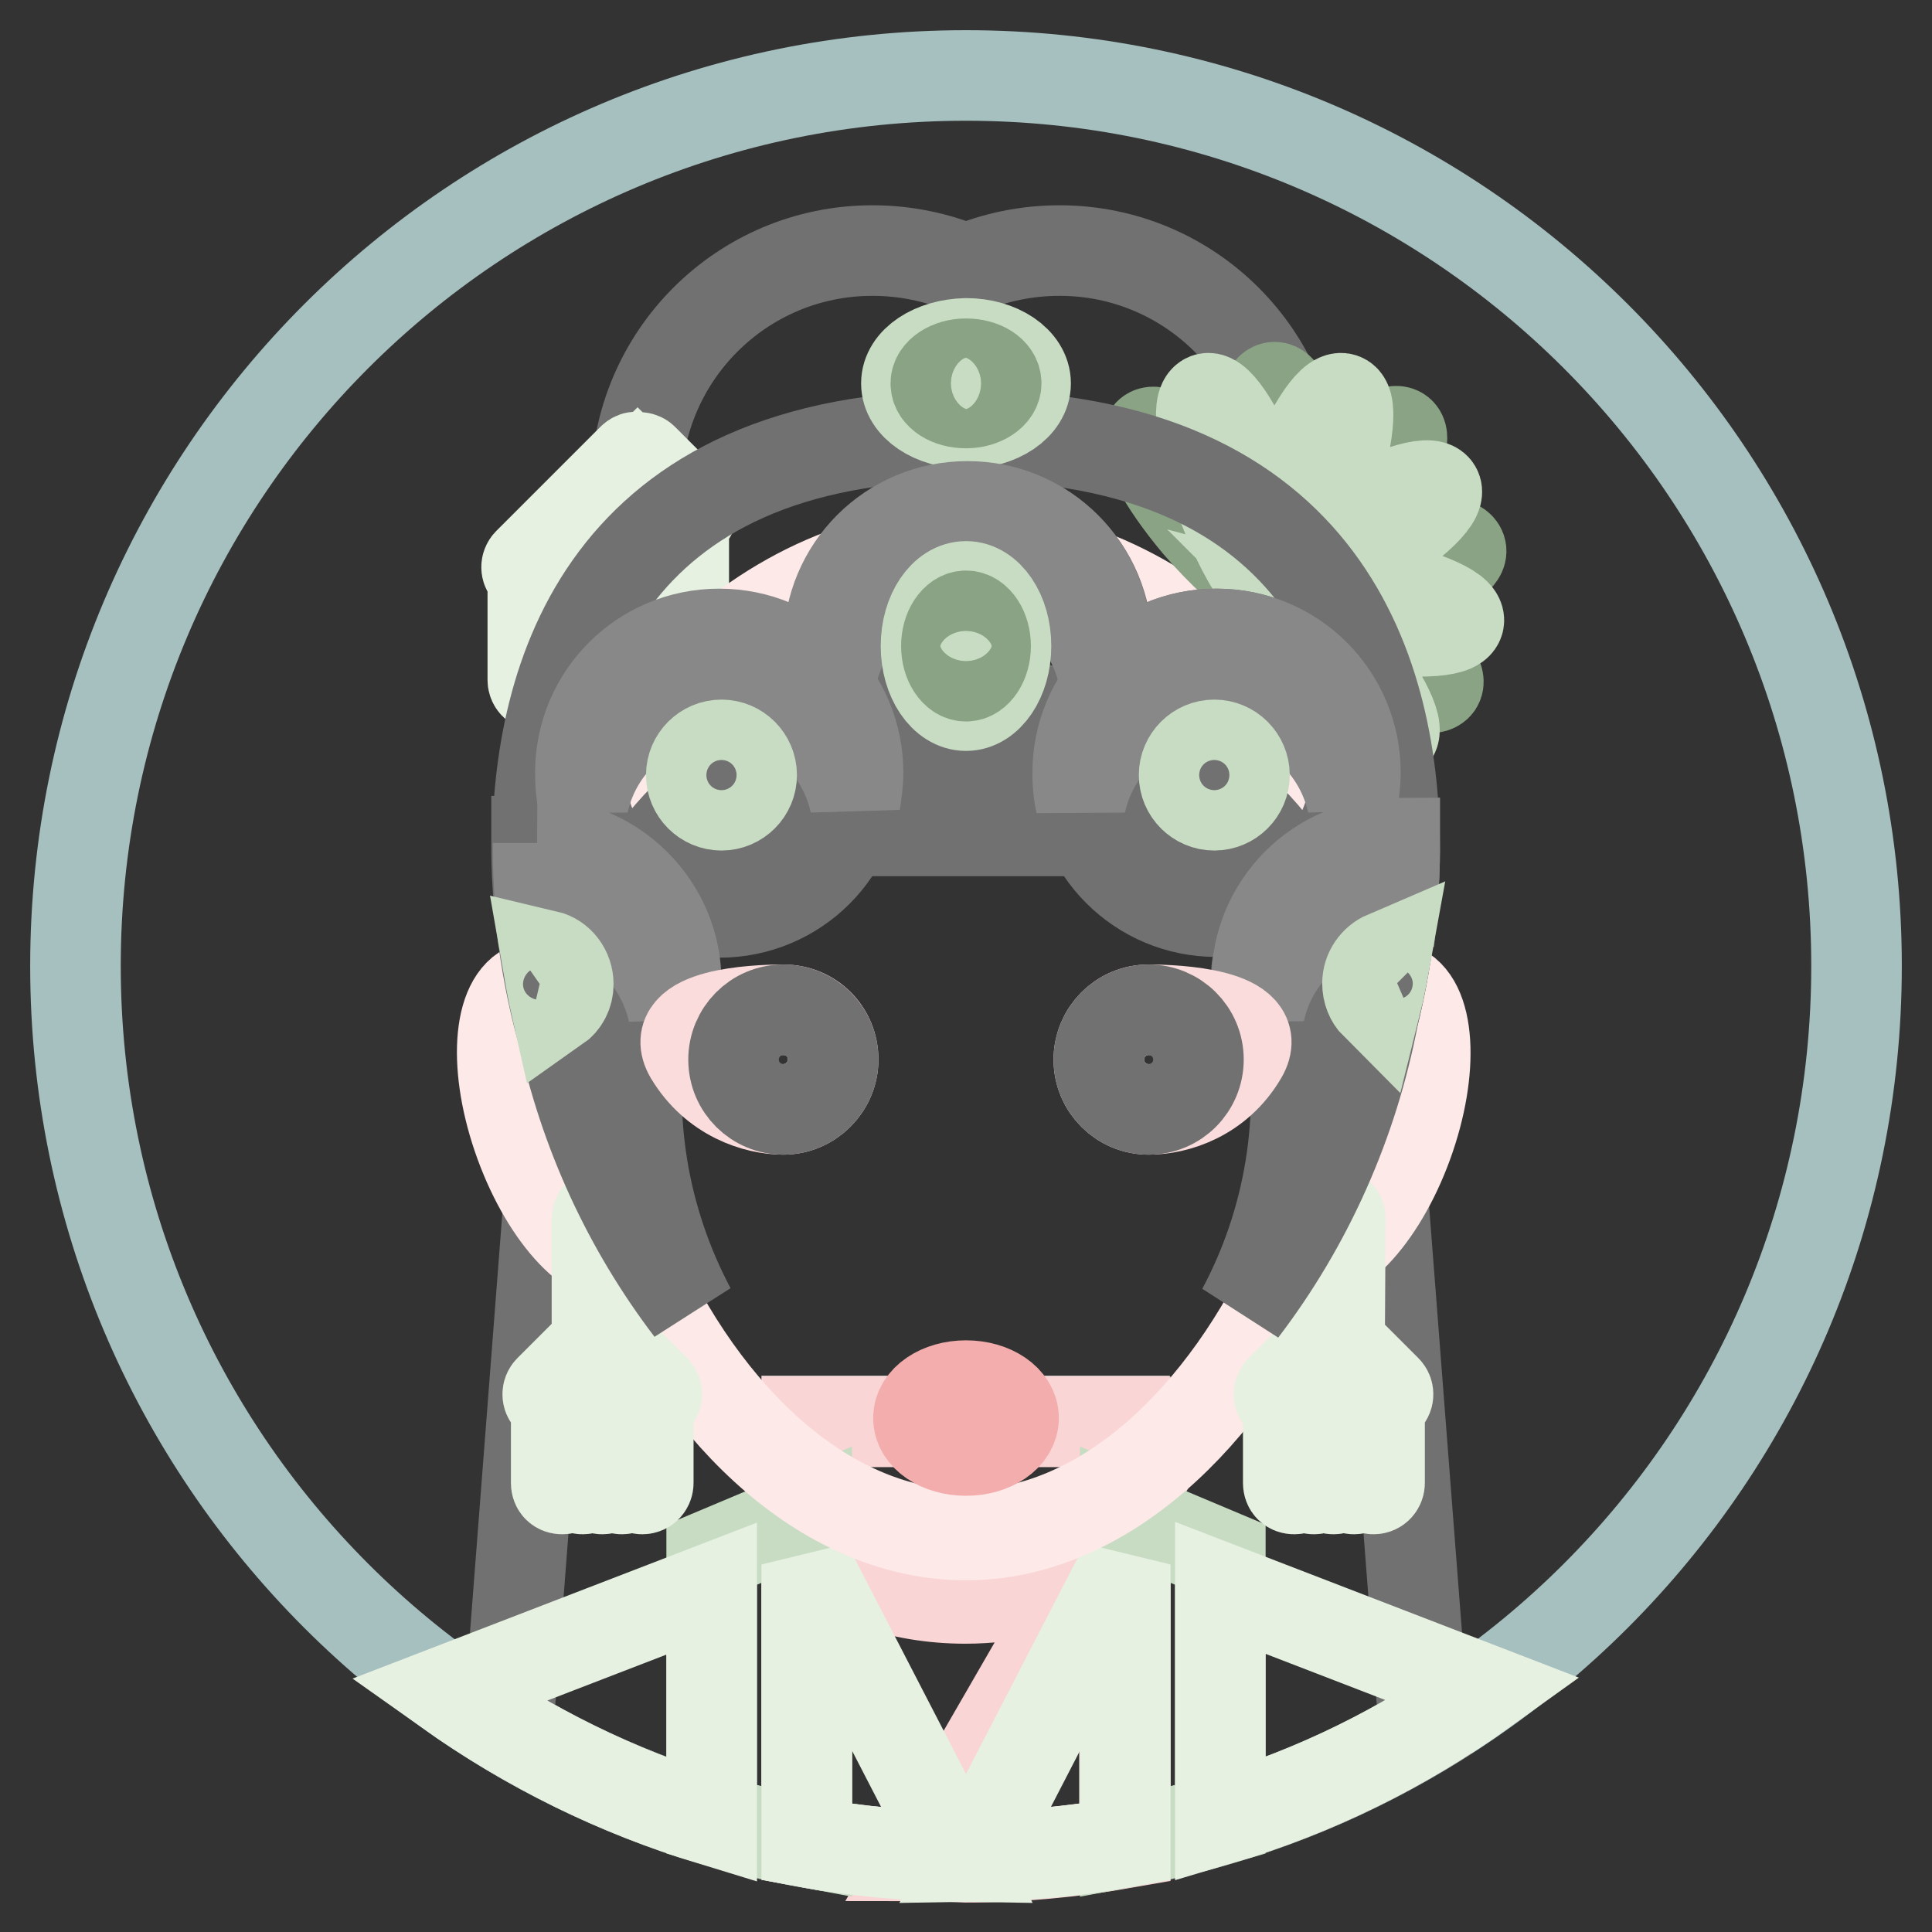 <?xml version="1.0" encoding="utf-8"?>
<!-- Svg Vector Icons : http://www.onlinewebfonts.com/icon -->
<!DOCTYPE svg PUBLIC "-//W3C//DTD SVG 1.1//EN" "http://www.w3.org/Graphics/SVG/1.1/DTD/svg11.dtd">
<svg version="1.1" xmlns="http://www.w3.org/2000/svg" xmlns:xlink="http://www.w3.org/1999/xlink" x="0px" y="0px" viewBox="0 0 256 256" enable-background="new 0 0 256 256" xml:space="preserve">
<rect x="0" y="0" width="256" height="256" fill="#333333" stroke="none"/>
<g> <path stroke-width="12" fill-opacity="0" stroke="#a6bfbf"  d="M10,128c0,65.2,52.8,118,118,118c65.2,0,118-52.8,118-118c0-65.2-52.8-118-118-118C62.8,10,10,62.8,10,128z "/> <path stroke-width="12" fill-opacity="0" stroke="#717171"  d="M188.7,229.2C171,239.9,150.2,246,128,246s-43-6.1-60.7-16.8l9.6-124.4h102.2L188.7,229.2z"/> <path stroke-width="12" fill-opacity="0" stroke="#fce9e8"  d="M149.1,244.1c-6.8,1.2-13.9,1.9-21.1,1.9c-7.2,0-14.2-0.6-21.1-1.9v-55.8h42.1V244.1z"/> <path stroke-width="12" fill-opacity="0" stroke="#fad5d5"  d="M122.4,245.9l22-38.1c-4.4,2.5-10.2,4-16.5,4c-8.8,0-16.5-2.9-20.9-7.2v-16.2h42.1v55.8 c-6.8,1.2-13.9,1.9-21.1,1.9C126.1,246,124.2,245.9,122.4,245.9z"/> <path stroke-width="12" fill-opacity="0" stroke="#c8dcc3"  d="M106.9,244.1c-4.3-0.8-8.5-1.8-12.6-3V206l12.6-5.3V244.1z M161.7,241.1c-4.1,1.2-8.3,2.2-12.6,3v-43.4 l12.6,5.3V241.1z"/> <path stroke-width="12" fill-opacity="0" stroke="#e6f1e1"  d="M59.3,224l35-13.5v30.7C81.8,237.4,70,231.6,59.3,224z M161.7,241.1v-30.7l35,13.5 C186,231.6,174.2,237.4,161.7,241.1z M149.1,244.1c-6.5,1.2-13.2,1.8-20,1.9l20-38.7V244.1z M126.9,246c-6.8-0.1-13.5-0.7-20-1.9 v-36.8L126.9,246z"/> <path stroke-width="12" fill-opacity="0" stroke="#717171"  d="M128,35.7c3.8-1.6,8-2.5,12.4-2.5c17.3,0,31.3,14,31.3,31.3v45.6H84.3V64.5c0-17.3,14-31.3,31.3-31.3 C120,33.2,124.2,34.1,128,35.7z"/> <path stroke-width="12" fill-opacity="0" stroke="#e6f1e1"  d="M84.5,62.4L71.1,75.7c-0.3,0.3-0.8,0.3-1.1,0c-0.3-0.3-0.3-0.8,0-1.1l13.8-13.8c0.2-0.2,0.4-0.3,0.7-0.2 c0.2,0,0.5,0,0.7,0.2l6.3,6.3c0.3,0.3,0.3,0.8,0,1.1c-0.3,0.3-0.8,0.3-1.1,0L84.5,62.4z M81.9,67.1c0.4,0,0.8,0.3,0.8,0.8V90 c0,0.4-0.3,0.8-0.8,0.8s-0.8-0.3-0.8-0.8V67.9C81.1,67.4,81.5,67.1,81.9,67.1z M84.5,64.5c0.4,0,0.8,0.3,0.8,0.8V90 c0,0.4-0.3,0.8-0.8,0.8c-0.4,0-0.8-0.3-0.8-0.8V65.3C83.8,64.8,84.1,64.5,84.5,64.5z M87.2,67.1c0.4,0,0.8,0.3,0.8,0.8V90 c0,0.4-0.3,0.8-0.8,0.8c-0.4,0-0.8-0.3-0.8-0.8V67.9C86.4,67.4,86.8,67.1,87.2,67.1z M79.3,69.8c0.4,0,0.8,0.3,0.8,0.8v19.5 c0,0.4-0.3,0.8-0.8,0.8c-0.4,0-0.8-0.3-0.8-0.8V70.6C78.5,70.1,78.8,69.8,79.3,69.8z M76.6,72.4c0.4,0,0.8,0.3,0.8,0.8v16.9 c0,0.4-0.3,0.8-0.8,0.8c-0.4,0-0.8-0.3-0.8-0.8V73.2C75.8,72.8,76.2,72.4,76.6,72.4z M74,75.1c0.4,0,0.8,0.3,0.8,0.8v14.2 c0,0.4-0.3,0.8-0.8,0.8c-0.4,0-0.8-0.3-0.8-0.8V75.8C73.2,75.4,73.6,75.1,74,75.1z M71.4,77.7c0.4,0,0.8,0.3,0.8,0.8v11.6 c0,0.4-0.3,0.8-0.8,0.8c-0.4,0-0.8-0.3-0.8-0.8V78.5C70.6,78,70.9,77.7,71.4,77.7z M89.8,69.7c0.4,0,0.8,0.3,0.8,0.8V90 c0,0.4-0.3,0.8-0.8,0.8c-0.4,0-0.8-0.3-0.8-0.8V70.5C89,70.1,89.4,69.7,89.8,69.7z"/> <path stroke-width="12" fill-opacity="0" stroke="#fce9e8"  d="M75.4,132.1C74.1,98.6,100.8,73,128,73c27,0,53.8,26,52.7,58.7c1.6-0.9,3.1-1.3,4.5-0.8 c4.3,1.6,4.9,10.8,1.3,20.7c-3.6,9.9-10,16.5-14.3,15c-0.1,0-0.2-0.1-0.2-0.1c-9.7,21.7-26.1,36.9-44,36.9c-18,0-34.6-15-44.3-37.1 c-0.2,0.1-0.3,0.2-0.5,0.2c-4.3,1.6-10.7-5.1-14.3-15c-3.6-9.9-3-19.1,1.3-20.7C71.7,130.3,73.5,130.8,75.4,132.1L75.4,132.1z"/> <path stroke-width="12" fill-opacity="0" stroke="#e6f1e1"  d="M80.6,178l6.2,6.2c0.3,0.3,0.3,0.8,0,1.1c-0.3,0.3-0.8,0.3-1.1,0l-5.9-5.9l-5.9,5.9c-0.3,0.3-0.8,0.3-1.1,0 c-0.3-0.3-0.3-0.8,0-1.1l6.3-6.3v-16.4c0-0.4,0.3-0.8,0.8-0.8c0.4,0,0.8,0.3,0.8,0.8L80.6,178L80.6,178z M177.5,178l6.2,6.2 c0.3,0.3,0.3,0.8,0,1.1c-0.3,0.3-0.8,0.3-1.1,0l-5.9-5.9l-5.9,5.9c-0.3,0.3-0.8,0.3-1.1,0c-0.3-0.3-0.3-0.8,0-1.1l6.3-6.3v-16.4 c0-0.4,0.3-0.8,0.8-0.8c0.4,0,0.8,0.3,0.8,0.8L177.5,178L177.5,178z M174.1,184.1c0.4,0,0.8,0.3,0.8,0.8v11.6 c0,0.4-0.3,0.8-0.8,0.8s-0.8-0.3-0.8-0.8v-11.6C173.3,184.4,173.6,184.1,174.1,184.1z M176.7,181.5c0.4,0,0.8,0.3,0.8,0.8v14.2 c0,0.4-0.3,0.8-0.8,0.8s-0.8-0.3-0.8-0.8v-14.2C175.9,181.8,176.3,181.5,176.7,181.5z M179.4,184.1c0.4,0,0.8,0.3,0.8,0.8v11.6 c0,0.4-0.3,0.8-0.8,0.8c-0.4,0-0.8-0.3-0.8-0.8v-11.6C178.6,184.4,178.9,184.1,179.4,184.1z M171.5,186.7c0.4,0,0.8,0.3,0.8,0.8v9 c0,0.4-0.3,0.8-0.8,0.8s-0.8-0.3-0.8-0.8v-9C170.7,187.1,171,186.7,171.5,186.7z M182,186.7c0.4,0,0.8,0.3,0.8,0.8v9 c0,0.4-0.3,0.8-0.8,0.8c-0.4,0-0.8-0.3-0.8-0.8v-9C181.2,187.1,181.5,186.7,182,186.7z M77.2,184.1c0.4,0,0.8,0.3,0.8,0.8v11.6 c0,0.4-0.3,0.8-0.8,0.8c-0.4,0-0.8-0.3-0.8-0.8v-11.6C76.4,184.4,76.7,184.1,77.2,184.1z M79.8,181.5c0.4,0,0.8,0.3,0.8,0.8v14.2 c0,0.4-0.3,0.8-0.8,0.8c-0.4,0-0.8-0.3-0.8-0.8v-14.2C79,181.8,79.4,181.5,79.8,181.5z M82.4,184.1c0.4,0,0.8,0.3,0.8,0.8v11.6 c0,0.4-0.3,0.8-0.8,0.8c-0.4,0-0.8-0.3-0.8-0.8v-11.6C81.6,184.4,82,184.1,82.4,184.1z M74.5,186.7c0.4,0,0.8,0.3,0.8,0.8v9 c0,0.4-0.3,0.8-0.8,0.8s-0.8-0.3-0.8-0.8v-9C73.7,187.1,74.1,186.7,74.5,186.7z M85.1,186.7c0.4,0,0.8,0.3,0.8,0.8v9 c0,0.4-0.3,0.8-0.8,0.8c-0.4,0-0.8-0.3-0.8-0.8v-9C84.3,187.1,84.6,186.7,85.1,186.7z"/> <path stroke-width="12" fill-opacity="0" stroke="#8aa384"  d="M167.2,77.4c-2.1-1.3-5.3-4.2-8.5-7.9c-4.8-5.7-7.6-11.1-6.4-12.1c1.2-1,6.1,2.7,10.8,8.4 c1.2,1.4,2.2,2.8,3.1,4.1c-0.1-1.6-0.2-3.3-0.2-5.2c0-7.4,1.3-13.4,2.9-13.4c1.6,0,2.9,6,2.9,13.4c0,1.8-0.1,3.5-0.2,5 c0.9-1.3,1.9-2.6,3.1-4c4.8-5.7,9.6-9.4,10.8-8.4c1.2,1-1.7,6.4-6.4,12.1c-1.2,1.5-2.5,2.8-3.7,4c1.4-0.4,2.9-0.7,4.5-1 c7.3-1.3,13.4-1.1,13.7,0.5c0.3,1.6-5.4,3.9-12.7,5.2c-2.1,0.4-4,0.6-5.8,0.7c1.6,0.7,3.4,1.6,5.2,2.7c6.4,3.7,11,7.8,10.2,9.2 c-0.8,1.4-6.6-0.5-13-4.2c-6.2-3.6-10.6-7.5-10.2-9C167.2,77.5,167.2,77.5,167.2,77.4L167.2,77.4z"/> <path stroke-width="12" fill-opacity="0" stroke="#c8dcc3"  d="M167.3,77c-1.6-1.8-3.7-5.8-5.5-10.6c-2.5-7-3.4-13-1.9-13.6c1.5-0.5,4.7,4.7,7.3,11.6 c0.7,1.9,1.3,3.8,1.7,5.5c0.4-1.7,1-3.6,1.7-5.5c2.5-7,5.8-12.1,7.3-11.6c1.5,0.5,0.6,6.6-1.9,13.6c-0.6,1.7-1.2,3.2-1.9,4.6 c1-0.7,2.1-1.3,3.2-2c6.4-3.7,12.2-5.6,13-4.2s-3.8,5.5-10.2,9.2c-1.6,0.9-3.1,1.7-4.6,2.4c1.6,0.1,3.3,0.4,5.1,0.7 c7.3,1.3,13,3.6,12.7,5.2c-0.3,1.6-6.4,1.8-13.7,0.5c-1.8-0.3-3.4-0.7-4.9-1.1c1.1,1.1,2.2,2.3,3.4,3.7c4.8,5.7,7.6,11.1,6.4,12.1 c-1.2,1-6.1-2.7-10.8-8.4c-3.7-4.4-6.2-8.6-6.6-10.8v0c-0.1-0.1-0.1-0.2-0.1-0.4c0-0.1,0-0.2,0-0.3l0.1-0.2 C167.2,77.1,167.2,77,167.3,77L167.3,77z"/> <path stroke-width="12" fill-opacity="0" stroke="#717171"  d="M85.1,115.3l6.2,1.1c-2.8,5.4-4.9,11.4-6,17.7c-2.5,14,0,27.7,6.2,39.4c-8.3-10.9-14.1-23.5-17-37.1 c-2-7.1-3.3-16.4-3.3-23.7c0-22.8,8.6-55,56.8-55c48.2,0,56.8,32.2,56.8,55c0,6.6-1.1,15-2.8,21.8c-2.7,14.3-8.7,27.7-17.4,39.1 c6.2-11.6,8.7-25.4,6.2-39.4c-1.1-6.3-3.2-12.2-6-17.7l6.3-1.1c-8.8-13.4-24.8-22.3-43.1-22.3C109.9,93.1,93.9,102,85.1,115.3 L85.1,115.3z"/> <path stroke-width="12" fill-opacity="0" stroke="#717171"  d="M170.9,118.1c-2.8,1.7-6.1,2.7-9.7,2.7c-10.2,0-18.4-8.2-18.4-18.4c0-10.2,8.2-18.4,18.4-18.4 s18.4,8.2,18.4,18.4c0,4.6-1.7,8.7-4.4,12c2.8-1.7,6.1-2.7,9.6-2.7v1c0,8.3-1.7,19.3-4.2,26.6c-1.1,3.1-2.1,5.7-3.1,7.8 c-6.5-2.8-11.1-9.4-11.1-16.9C166.5,125.6,168.1,121.4,170.9,118.1z M82.2,115.4c-3.3-3.3-5.3-7.9-5.3-12.9 c0-10.2,8.2-18.4,18.4-18.4c10.2,0,18.4,8.2,18.4,18.4c0,10.2-8.2,18.4-18.4,18.4c-4.2,0-8-1.4-11.1-3.7c3.3,3.3,5.3,7.9,5.3,12.9 c0,7.6-4.6,14.1-11.1,16.9c-1-2.1-2-4.7-3.1-7.8c-2.5-7.2-4.2-18.3-4.2-26.6v-1C75.3,111.7,79.1,113.1,82.2,115.4z M128.3,104 c-10.2,0-18.4-8.2-18.4-18.4s8.2-18.4,18.4-18.4c10.2,0,18.4,8.2,18.4,18.4S138.5,104,128.3,104z"/> <path stroke-width="12" fill-opacity="0" stroke="#c8dcc3"  d="M120.1,50.8c0,2.9,3.5,5.3,7.9,5.3c4.4,0,7.9-2.4,7.9-5.3c0-2.9-3.5-5.3-7.9-5.3 C123.6,45.6,120.1,47.9,120.1,50.8z"/> <path stroke-width="12" fill-opacity="0" stroke="#8aa384"  d="M124,50.8c0,1.5,1.8,2.6,4,2.6c2.2,0,4-1.2,4-2.6c0-1.5-1.8-2.6-4-2.6C125.8,48.2,124,49.4,124,50.8z"/> <path stroke-width="12" fill-opacity="0" stroke="#888888"  d="M184.8,111.7v1c0,2.2-0.1,4.5-0.3,6.9c-8.7,0.2-15.9,6.3-17.6,14.5c-0.3-1.3-0.4-2.6-0.4-4 C166.5,119.9,174.7,111.7,184.8,111.7z M71.2,111.7c10.1,0.1,18.4,8.3,18.4,18.4c0,1.3-0.2,2.7-0.4,4c-1.8-8.2-9-14.3-17.6-14.5 c-0.2-2.4-0.3-4.8-0.3-6.9V111.7z M143.2,106.4c-0.3-1.3-0.4-2.6-0.4-4c0-10.2,8.2-18.4,18.4-18.4s18.4,8.2,18.4,18.4 c0,1.3-0.2,2.7-0.4,4c-1.8-8.3-9.2-14.5-18-14.5S145,98.1,143.2,106.4z"/> <path stroke-width="12" fill-opacity="0" stroke="#888888"  d="M110.2,89.5c-0.3-1.3-0.4-2.6-0.4-4c0-10.2,8.2-18.4,18.4-18.4c10.2,0,18.4,8.2,18.4,18.4 c0,1.3-0.2,2.7-0.4,4c-1.8-8.3-9.2-14.5-18-14.5C119.4,75.1,112.1,81.2,110.2,89.5z M77.3,106.4c-0.3-1.3-0.4-2.6-0.4-4 c0-10.2,8.2-18.4,18.4-18.4c10.2,0,18.4,8.2,18.4,18.4c0,1.3-0.2,2.7-0.4,4c-1.8-8.3-9.2-14.5-18-14.5S79.1,98.1,77.3,106.4z"/> <path stroke-width="12" fill-opacity="0" stroke="#c8dcc3"  d="M182.3,133.1c-0.7-0.7-1.1-1.7-1.1-2.8c0-1.6,1-3,2.4-3.6C183.2,128.9,182.8,131.1,182.3,133.1z  M72.4,126.6c1.7,0.4,2.9,2,2.9,3.8c0,1.3-0.6,2.4-1.6,3.1C73.2,131.3,72.8,128.9,72.4,126.6z M128,93.5c-2.9,0-5.3-3.5-5.3-7.9 s2.4-7.9,5.3-7.9s5.3,3.5,5.3,7.9S130.9,93.5,128,93.5z M160.9,106.7c-2.2,0-4-1.8-4-4s1.8-4,4-4s4,1.8,4,4 S163.1,106.7,160.9,106.7z M95.6,106.7c-2.2,0-4-1.8-4-4s1.8-4,4-4c2.2,0,4,1.8,4,4S97.8,106.7,95.6,106.7z"/> <path stroke-width="12" fill-opacity="0" stroke="#8aa384"  d="M125.4,85.6c0,2.2,1.2,4,2.6,4s2.6-1.8,2.6-4s-1.2-4-2.6-4S125.4,83.4,125.4,85.6z"/> <path stroke-width="12" fill-opacity="0" stroke="#fbdcdc"  d="M152.2,147c-3.6,0-6.6-2.9-6.6-6.6c0-3.6,2.9-6.6,6.6-6.6c3.6,0,15.6,0.5,12.4,6 C161.4,145.3,155.9,147,152.2,147z M103.8,147c-3.6,0-9.1-1.7-12.4-7.2c-3.2-5.5,8.7-6,12.4-6c3.7,0,6.6,2.9,6.6,6.6 C110.4,144,107.4,147,103.8,147z"/> <path stroke-width="12" fill-opacity="0" stroke="#717171"  d="M152.2,147c-3.6,0-6.6-2.9-6.6-6.6c0-3.6,2.9-6.6,6.6-6.6c3.6,0,6.6,2.9,6.6,6.6 C158.8,144,155.9,147,152.2,147z M103.8,147c-3.6,0-6.6-2.9-6.6-6.6c0-3.6,2.9-6.6,6.6-6.6c3.6,0,6.6,2.9,6.6,6.6 C110.4,144,107.4,147,103.8,147z"/> <path stroke-width="12" fill-opacity="0" stroke="#f4adad"  d="M121.7,187.9c0,2.4,2.8,4.3,6.3,4.3s6.3-1.9,6.3-4.3s-2.8-4.3-6.3-4.3S121.7,185.5,121.7,187.9z"/></g>
</svg>